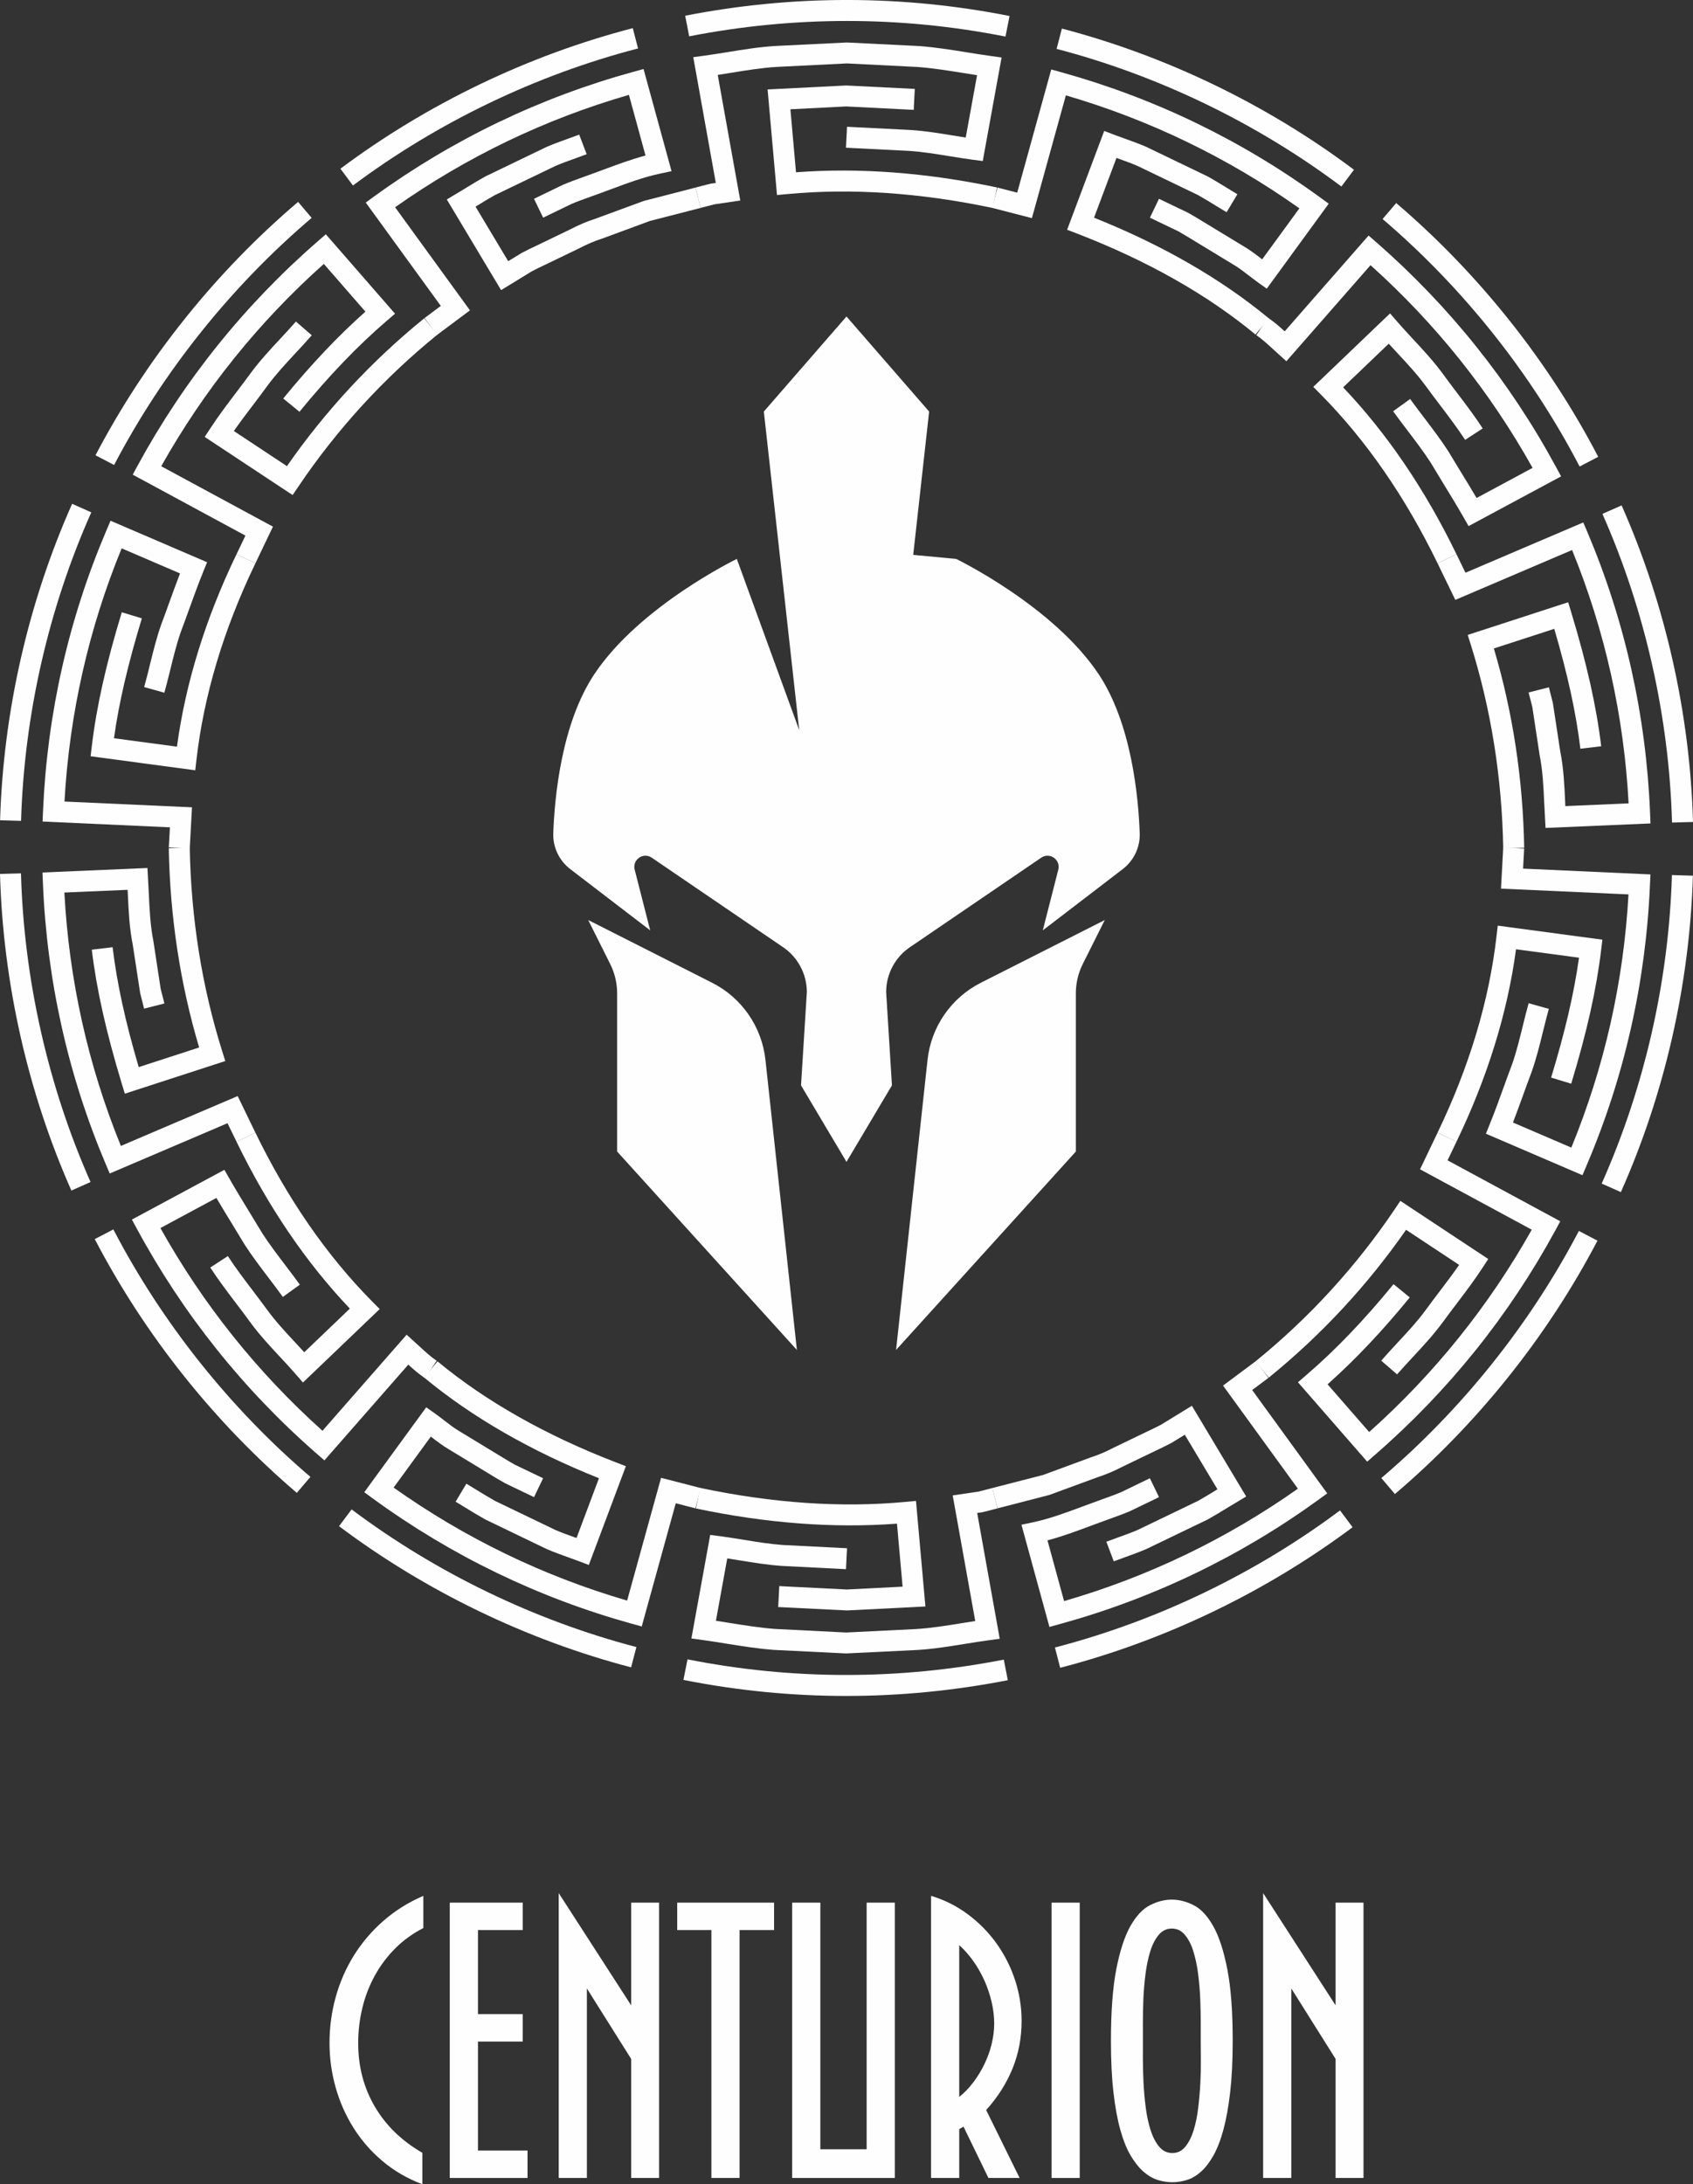 <?xml version="1.0" encoding="UTF-8"?>
<!DOCTYPE svg PUBLIC "-//W3C//DTD SVG 1.1//EN" "http://www.w3.org/Graphics/SVG/1.1/DTD/svg11.dtd">
<!-- Creator: CorelDRAW -->
<svg xmlns="http://www.w3.org/2000/svg" xml:space="preserve" width="33.401mm" height="43.079mm" version="1.1" style="shape-rendering:geometricPrecision; text-rendering:geometricPrecision; image-rendering:optimizeQuality; fill-rule:evenodd; clip-rule:evenodd"
viewBox="0 0 3340.1 4307.9"
 xmlns:xlink="http://www.w3.org/1999/xlink"
 xmlns:xodm="http://www.corel.com/coreldraw/odm/2003">
 <rect x="0" y="0" width="3340.1" height="4307.9" fill="#333333" stroke="none"/>
 <defs>
  <style type="text/css">
   <![CDATA[
    .fil0 {fill:#FEFEFE;fill-rule:nonzero}
   ]]>
  </style>
 </defs>
 <g id="Layer_x0020_1">
  <path class="fil0" d="M835.22 3802.62c-20.81,10.58 -39.3,23.92 -55.31,39.97 -16.05,16.02 -29.56,34.01 -40.47,53.83 -10.93,19.87 -19.12,41.1 -24.58,63.82 -5.44,22.65 -8.19,45.76 -8.19,69.22 0,46.28 10.94,88.09 32.77,125.3 21.81,37.26 53.13,67.6 93.81,91.09l0 62.05 -0.04 0c-29.77,-11.28 -56.05,-26.56 -78.88,-45.93 -22.82,-19.33 -41.94,-41.31 -57.32,-66 -15.39,-24.66 -27.06,-51.23 -35,-79.66 -7.94,-28.43 -11.92,-57.4 -11.92,-86.85 0,-31.12 4.05,-61.32 12.17,-90.6 8.11,-29.28 20,-56.58 35.73,-81.91 15.74,-25.3 35.07,-48.01 58.07,-68.26 23,-20.15 49.39,-36.73 79.16,-49.6l0 63.53z"/>
  <polygon class="fil0" points="887.35,4295.48 887.35,3752.48 1031.28,3752.48 1031.28,3806.6 942.95,3806.6 942.95,3972.37 1031.28,3972.37 1031.28,4026.48 942.95,4026.48 942.95,4241.4 1040.74,4241.4 1040.74,4295.48 "/>
  <polygon class="fil0" points="1245.21,4295.48 1245.21,4060.7 1157.86,3921.74 1157.86,4295.48 1102.26,4295.48 1102.26,3733.64 1245.21,3955.01 1245.21,3752.48 1300.31,3752.48 1300.31,4295.48 "/>
  <polygon class="fil0" points="1459.13,3806.58 1459.13,4295.46 1403.53,4295.46 1403.53,3806.58 1336.05,3806.58 1336.05,3752.5 1527.15,3752.5 1527.15,3806.58 "/>
  <polygon class="fil0" points="1562.86,4295.48 1562.86,3752.48 1618.46,3752.48 1618.46,4238.89 1709.8,4238.89 1709.8,3752.48 1765.39,3752.48 1765.39,4295.48 "/>
  <path class="fil0" d="M1961.45 3991.24c0,-13.93 -1.7,-28.08 -5.01,-42.44 -3.35,-14.39 -7.98,-28.4 -13.97,-41.94 -6.04,-13.55 -13.27,-26.43 -21.77,-38.46 -8.5,-12.06 -17.92,-22.75 -28.26,-32.06l0 299.33c9.99,-7.94 19.26,-17.5 27.77,-28.79 8.5,-11.25 15.84,-23.25 21.97,-35.98 6.18,-12.77 10.91,-25.97 14.26,-39.69 3.31,-13.79 5.01,-27.09 5.01,-39.97zm54.08 -5.47c0,33.41 -6.04,64.91 -18.1,94.34 -12.07,29.42 -29.39,56.55 -51.86,81.38l66.01 133.99 -61.53 0 -49.18 -101.25 -8.43 4.97 0 96.28 -55.6 0 0 -556.37c26.5,7.9 50.73,20.07 72.75,36.48 21.94,16.4 40.85,35.56 56.58,57.57 15.7,22.01 27.87,46.04 36.48,72.18 8.57,26.18 12.88,52.95 12.88,80.43z"/>
  <polygon class="fil0" points="2074.61,3752.5 2130.17,3752.5 2130.17,4295.49 2074.61,4295.49 "/>
  <path class="fil0" d="M2368.93 4024.97l0 -35.74c0,-14.89 -0.35,-30.52 -0.99,-46.88 -0.67,-16.41 -2.08,-32.85 -4.2,-49.39 -2.15,-16.55 -5.32,-31.44 -9.45,-44.67 -4.09,-13.26 -9.67,-23.98 -16.65,-32.27 -6.92,-8.29 -15.52,-12.39 -25.79,-12.39 -10.27,0 -18.84,4.1 -25.82,12.39 -6.92,8.29 -12.49,19.01 -16.62,32.27 -4.13,13.23 -7.27,28.12 -9.42,44.67 -2.12,16.54 -3.53,32.98 -4.23,49.39 -0.67,16.36 -0.95,31.99 -0.95,46.88l0 35.74 0 36.23c0,14.53 0.38,30.05 1.23,46.42 0.81,16.41 2.29,32.85 4.45,49.39 2.11,16.55 5.36,31.43 9.66,44.7 4.31,13.23 9.91,23.95 16.9,32.24 6.95,8.26 15.52,12.38 25.79,12.38 10.26,0 18.77,-4.12 25.57,-12.38 6.78,-8.29 12.25,-19.01 16.41,-32.24 4.13,-13.27 7.16,-28.15 9.13,-44.7 2.02,-16.54 3.39,-32.98 4.24,-49.39 0.84,-16.37 1.16,-31.89 0.99,-46.42 -0.15,-14.54 -0.25,-26.64 -0.25,-36.23zm63.04 0c0,38.73 -1.66,72.49 -4.97,101.28 -3.32,28.79 -7.76,53.51 -13.37,74.19 -5.65,20.71 -12.28,37.71 -19.9,51.12 -7.59,13.4 -15.77,23.98 -24.55,31.78 -8.79,7.76 -17.96,13.12 -27.52,16.12 -9.6,2.97 -19.23,4.45 -28.82,4.45 -9.56,0 -19.19,-1.48 -28.75,-4.45 -9.63,-3 -18.88,-8.36 -27.8,-16.12 -8.96,-7.8 -17.39,-18.27 -25.33,-31.54 -7.98,-13.23 -14.78,-30.2 -20.6,-50.87 -5.83,-20.71 -10.34,-45.51 -13.66,-74.43 -3.35,-28.97 -4.94,-62.8 -4.94,-101.53 0,-57.93 3.53,-105.06 10.62,-141.47 7.13,-36.37 16.41,-64.66 27.8,-84.84 11.47,-20.22 24.34,-33.94 38.74,-41.21 14.39,-7.26 28.71,-10.93 42.93,-10.93 14.25,0 28.54,3.67 42.97,10.93 14.36,7.27 27.27,20.99 38.66,41.21 11.43,20.18 20.71,48.47 27.8,84.84 7.16,36.41 10.69,83.54 10.69,141.47z"/>
  <polygon class="fil0" points="2634.96,4295.48 2634.96,4060.7 2547.61,3921.74 2547.61,4295.48 2492.02,4295.48 2492.02,3733.64 2634.96,3955.01 2634.96,3752.48 2690.03,3752.48 2690.03,4295.48 "/>
  <path class="fil0" d="M374.34 1673.53l-41.31 -2.22 2.19 -39.62 -251.25 -11.43 0.88 -20.6c8.29,-192.05 50.38,-378.25 125.1,-553.54l8.11 -19.09 190.5 81.81 -7.62 18.77c-9.74,23.99 -18.52,48.33 -27.34,72.64 -5.5,15.24 -10.97,30.44 -16.72,45.54 -8.33,23.81 -14.39,48.54 -20.85,74.72 -3.78,15.31 -7.51,30.58 -11.78,45.72l-39.83 -11.19c4.13,-14.71 7.76,-29.56 11.43,-44.41 6.38,-25.96 13.02,-52.88 22.19,-78.99 5.82,-15.38 11.25,-30.41 16.65,-45.43 6.7,-18.49 13.37,-36.94 20.46,-55.28l-115.15 -49.46c-65.15,158.78 -103.08,326.56 -112.78,499.35l251.53 11.4 -4.41 81.31z"/>
  <path class="fil0" d="M385.21 1519.23l-206.48 -27.7 2.43 -20.21c9.32,-78.07 28.12,-161.89 59.13,-263.81l39.58 12.03c-27.59,90.74 -45.26,166.55 -55,236.43l124.25 16.66c16.86,-125.21 56.37,-252.8 117.51,-379.63l37.29 17.99c-62.55,129.68 -101.71,260 -116.31,387.28l-2.4 20.96z"/>
  <path class="fil0" d="M41.54 1618.98l-41.38 -1.23c6.39,-213.86 55.53,-429.65 142.14,-624.1l37.82 16.83c-84.46,189.58 -132.4,399.98 -138.58,608.5z"/>
  <path class="fil0" d="M503.91 1110.93l-37.29 -17.85 17.57 -36.72 -222.36 -120.23 9.88 -18.24c91.41,-167.92 211.03,-316.72 355.53,-442.27l15.59 -13.55 136.53 156.63 -15.84 13.58c-57.72,49.53 -114.23,108.38 -172.72,179.85l-32.03 -26.18c54.75,-66.92 107.98,-123.19 162.13,-171.34l-82.02 -94.12c-128.66,114.79 -236.46,248.85 -320.78,399.06l220.38 119.13 -34.57 72.25z"/>
  <path class="fil0" d="M577.33 976.38l-173.43 -114.65 11.25 -17.25c16.09,-24.62 33.98,-48.15 51.23,-70.94 9.49,-12.49 18.98,-24.98 28.18,-37.64 17.85,-24.21 38.17,-46.08 57.82,-67.17 10.59,-11.4 21.24,-22.83 31.4,-34.58l31.26 27.13c-10.51,12.1 -21.42,23.89 -32.39,35.6 -19.72,21.24 -38.31,41.27 -54.71,63.43 -9.28,12.77 -18.91,25.5 -28.58,38.24 -12.73,16.79 -25.79,34.01 -38.03,51.54l104.74 69.25c76.2,-109.43 167.22,-207.43 270.83,-291.5l26.07 32.14c-105.73,85.76 -197.98,186.51 -274.18,299.44l-11.46 16.96z"/>
  <path class="fil0" d="M225.12 917.08l-36.69 -19.19c98.81,-188.77 236.99,-361.53 399.69,-499.68l26.78 31.54c-158.64,134.73 -293.44,303.25 -389.78,487.33z"/>
  <path class="fil0" d="M862.32 660.47l-24.76 -33.13 32.1 -23.99 -148.06 -203.87 16.75 -12.2c154.98,-112.4 327.03,-195.05 511.36,-245.68l19.93 -5.5 55.24 201.54 -21.48 4.55c-33.27,6.95 -64.81,18.7 -98.21,31.12l-19.23 7.12c-6.99,2.65 -14.32,5.22 -21.59,7.83 -12.35,4.41 -24.66,8.82 -36.72,13.94l-56.1 27.13 -18.02 -37.22 57.01 -27.59c13.72,-5.82 26.81,-10.55 39.89,-15.2 7.06,-2.54 14.08,-5.05 21.1,-7.69l19.23 -7.09c26.77,-9.95 54.22,-20.18 82.76,-27.77l-32.74 -119.66c-165.42,47.8 -320.39,122.27 -461.33,221.65l147.71 203.34 -64.84 48.37z"/>
  <path class="fil0" d="M988.62 572.22l-107.1 -178.82 37.53 -22.61c12.6,-7.73 25.19,-15.45 38.1,-22.62l121.43 -58.52c14.43,-6.14 28.29,-11.15 42.12,-16.12 7.37,-2.65 14.71,-5.29 22.01,-8.05l14.71 38.67c-7.55,2.86 -15.13,5.61 -22.72,8.32 -13.08,4.73 -26.28,9.42 -39.05,14.89l-119.48 57.54c-11.33,6.31 -23.43,13.72 -35.46,21.17l-2.5 1.51 64.41 107.56 26.32 -16.08c10.87,-5.82 20.89,-10.59 30.94,-15.28l63.82 -30.76c18.38,-9.52 34.5,-16.37 50.23,-21.38l96.1 -35.31 102.02 -26.35 10.3 40.07 -100.08 25.72 -95 35.03c-14.29,4.55 -28.33,10.55 -45.05,19.19l-64.67 31.19c-9.49,4.48 -18.94,8.92 -28.11,13.79l-60.82 37.25z"/>
  <path class="fil0" d="M696.35 365.86l-24.76 -33.12c171.27,-127.96 370.77,-223.8 576.83,-277.22l10.37 40.04c-200.95,52.11 -395.43,145.56 -562.44,270.3z"/>
  <path class="fil0" d="M1382.26 410.06l-10.13 -40.11 10.27 -2.71c6.49,-1.73 13.01,-3.46 19.58,-4.91l10.23 -1.52 -44.49 -248.07 21.41 -2.86c15.81,-2.15 31.54,-4.69 47.24,-7.23 30.45,-4.97 61.95,-10.09 93.7,-11.99l140.83 -6.88 142.56 7.05c32.2,2.44 63.67,7.48 94.12,12.39 15.66,2.54 31.36,5.04 47.09,7.19l21.35 2.97 -37.12 204.22 -19.51 -2.54c-15.55,-2.05 -31,-4.55 -46.49,-7.09 -26.74,-4.34 -51.93,-8.43 -77.65,-10.27l-126.26 -6.38 2.08 -41.31 126.65 6.42c28.05,1.94 55.39,6.38 81.85,10.72 8.53,1.38 17.14,2.79 25.71,4.09l22.37 -122.94c-8.89,-1.37 -17.78,-2.82 -26.67,-4.23 -29.6,-4.76 -60.22,-9.67 -90.13,-11.93l-139.99 -7.05 -138.53 6.88c-29.42,1.76 -59.87,6.74 -89.29,11.5 -9.03,1.44 -17.99,2.89 -27.02,4.3l44.45 247.69 -51.02 7.55c-4.51,1.06 -10.44,2.64 -16.36,4.2l-10.83 2.85z"/>
  <path class="fil0" d="M1958.58 410.24c-142.24,-30.1 -278.58,-39.37 -404.95,-27.49l-20.71 1.91 -18.55 -208.25 154.9 -7.83 135.5 6.78 -2.11 41.31 -133.39 -6.74 -109.89 5.61 11.04 124.25c124.68,-9.46 258.03,0.63 396.74,29.98l-8.58 40.47z"/>
  <path class="fil0" d="M1983.7 72.13c-206.34,-40.88 -416.24,-41.02 -624.03,-0.49l-7.9 -40.64c213.04,-41.56 428.38,-41.35 639.97,0.56l-8.04 40.57z"/>
  <path class="fil0" d="M2499.19 569.3l-16.65 -11.79c-6.35,-4.55 -12.56,-9.31 -18.77,-14.07 -10.51,-8.12 -20.46,-15.81 -31.04,-21.95l-74.79 -45.4c-11.05,-6.77 -22.12,-13.58 -33.41,-19.97l-55.88 -26.77 17.88 -37.25 57.08 27.37c12.95,7.23 24.49,14.29 35.99,21.38l74.22 45.05c12.6,7.3 24.1,16.19 35.21,24.76 0.42,0.29 0.74,0.57 1.09,0.85l73.42 -100.61c-140.69,-99.77 -295.49,-174.59 -460.7,-222.82l-66.99 242.12 -78.14 -20.15 10.3 -40.07 38.84 9.98 67.14 -242.96 20 5.54c184.11,51.08 355.95,134.2 510.68,247.02l16.72 12.17 -122.2 167.57z"/>
  <path class="fil0" d="M2476.94 659.83c-95.25,-78.84 -213.86,-145.94 -352.5,-199.35l-19.12 -7.37 73.13 -194.84 19.4 7.37c7.38,2.82 14.75,5.47 22.16,8.11 13.83,4.98 27.66,9.95 41.13,15.74l121.18 58.35c13.9,7.72 26.32,15.38 38.81,23.03l20.07 12.21 -21.2 35.52 -20.5 -12.45c-12.03,-7.37 -24.02,-14.75 -36.3,-21.62l-119.2 -57.37c-11.89,-5.11 -24.95,-9.77 -38,-14.46 -1.09,-0.42 -2.22,-0.81 -3.31,-1.24l-44.28 117.9c134.62,53.8 250.58,120.51 344.91,198.62l-26.38 31.85z"/>
  <path class="fil0" d="M2646.4 367.88c-166.76,-125.1 -361.03,-218.97 -561.87,-271.47l10.44 -40.04c206.02,53.87 405.24,150.15 576.26,278.42l-24.83 33.09z"/>
  <path class="fil0" d="M2897.34 1037.62l-9.98 -17.5c-12.81,-22.36 -26.25,-44.37 -39.73,-66.35 -8.5,-13.94 -17.03,-27.87 -25.36,-41.88 -13.65,-21.02 -29.85,-42.33 -45.47,-62.9 -9.56,-12.56 -19.09,-25.08 -28.3,-37.89l33.55 -24.16c9.03,12.49 18.38,24.76 27.7,37.01 16.08,21.16 32.73,43.1 47.62,66.07 8.68,14.57 17.15,28.36 25.54,42.12 10.2,16.62 20.36,33.27 30.24,50.03l110.45 -59.38c-84.03,-150.42 -191.45,-284.76 -319.72,-399.8l-166.02 189.48 -25.65 -23.25c-11.25,-10.41 -21.9,-20.25 -33.62,-28.15l23.04 -34.33c12.14,8.12 22.72,17.43 32.91,26.74l165.53 -188.94 15.55 13.58c144.11,125.87 263.32,274.95 354.37,443.16l9.88 18.24 -182.53 98.1z"/>
  <path class="fil0" d="M2836.19 1111.04c-63.57,-130.81 -141.08,-242.86 -230.4,-333.06l-14.82 -14.96 151.42 -144.89 14.25 16.41c10.16,11.71 20.78,23.07 31.33,34.5 19.65,21.13 40.04,43 57.78,67.17 9.28,12.77 18.8,25.29 28.26,37.82 17.28,22.75 35.17,46.28 51.19,70.94l-34.65 22.54c-15.27,-23.35 -32.66,-46.32 -49.46,-68.47 -9.7,-12.77 -19.36,-25.51 -28.78,-38.45 -16.23,-22.12 -34.86,-42.16 -54.65,-63.4 -5.96,-6.42 -11.92,-12.84 -17.85,-19.33l-89.96 86.11c86.36,90.67 161.5,201.26 223.56,329l-37.22 18.07z"/>
  <path class="fil0" d="M3116.41 920.09c-95.92,-184.25 -230.33,-353.02 -388.72,-488.1l26.84 -31.51c162.39,138.51 300.25,311.61 398.57,500.49l-36.69 19.12z"/>
  <path class="fil0" d="M3049.17 1632.92l-2.61 -49.53c-1.52,-32.74 -2.93,-63.61 -9.04,-94.05l-14.42 -94.97 -7.38 -28.65 40.04 -10.19 7.83 30.65 14.64 95.96c6.6,32.6 8.15,66.53 9.64,99.34l0.38 8.36 124.82 -5.39c-9.25,-172.9 -46.71,-340.79 -111.52,-499.68l-230.4 98.36 -34.96 -72.08 37.22 -18.09 17.78 36.61 232.41 -99.2 8.15 19.09c74.23,175.43 115.85,361.77 123.65,553.93l0.85 20.64 -207.08 8.89z"/>
  <path class="fil0" d="M2965.69 1672.78c-2.47,-138.82 -23.99,-273.76 -63.92,-401.08l-6.14 -19.5 198.19 -64.42 6.14 20.18c30.9,101.92 49.67,185.77 59.02,263.84l-41.1 4.9c-8.43,-70.41 -24.87,-146.01 -51.51,-236.5l-119.16 38.74c37.28,125.27 57.43,257.42 59.86,393.1l-41.38 0.74z"/>
  <path class="fil0" d="M3298.73 1622.32c-5.79,-208.63 -53.27,-419.13 -137.34,-608.82l37.85 -16.72c86.22,194.55 134.91,410.45 140.87,624.38l-41.38 1.16z"/>
  <path class="fil0" d="M3121.99 2317.78l-190.46 -81.81 7.58 -18.8c9.74,-23.88 18.49,-48.15 27.27,-72.42 5.54,-15.28 11.01,-30.56 16.8,-45.72 8.36,-23.78 14.42,-48.51 20.88,-74.69 3.77,-15.31 7.51,-30.58 11.75,-45.75l39.86 11.18c-4.16,14.75 -7.8,29.6 -11.46,44.41 -6.39,26 -12.99,52.89 -22.16,79.03 -5.85,15.45 -11.29,30.48 -16.76,45.58 -6.63,18.41 -13.37,36.86 -20.39,55.1l115.15 49.46c65.19,-158.75 103.12,-326.57 112.78,-499.36l-251.53 -11.39 4.41 -81.32 41.31 2.26 -2.15 39.58 251.25 11.43 -0.92 20.64c-8.25,192.02 -50.34,378.25 -125.09,553.51l-8.12 19.08z"/>
  <path class="fil0" d="M2873.43 2251.81l-37.29 -17.99c62.55,-129.72 101.71,-260 116.31,-387.28l2.44 -20.96 206.44 27.7 -2.43 20.25c-9.39,78.07 -28.12,161.89 -59.09,263.8l-39.62 -12.03c27.55,-90.73 45.26,-166.51 55,-236.46l-124.25 -16.65c-16.83,125.2 -56.37,252.8 -117.51,379.62z"/>
  <path class="fil0" d="M3197.79 2351.13l-37.86 -16.82c84.49,-189.55 132.44,-399.91 138.58,-608.47l41.41 1.23c-6.38,213.85 -55.56,429.68 -142.13,624.06z"/>
  <path class="fil0" d="M2697.28 2882.75l-136.56 -156.6 15.81 -13.58c57.75,-49.57 114.26,-108.41 172.75,-179.89l32.04 26.18c-54.76,66.96 -107.99,123.19 -162.18,171.38l82.1 94.09c128.65,-114.83 236.39,-248.89 320.74,-399.07l-220.41 -119.09 34.6 -72.29 37.26 17.89 -17.54 36.72 222.36 120.19 -9.88 18.21c-91.4,167.92 -211.03,316.72 -355.49,442.27l-15.6 13.59z"/>
  <path class="fil0" d="M2503.15 2717l-26.07 -32.13c105.76,-85.8 198.01,-186.52 274.21,-299.41l11.43 -17.04 173.43 114.66 -11.22 17.21c-16.16,24.73 -34.04,48.33 -51.36,71.16 -9.46,12.45 -18.88,24.87 -28.05,37.5 -17.88,24.2 -38.24,46.07 -57.89,67.2 -10.58,11.4 -21.17,22.79 -31.36,34.5l-31.26 -27.09c10.52,-12.1 21.42,-23.85 32.35,-35.6 19.76,-21.23 38.38,-41.27 54.79,-63.46 9.24,-12.7 18.84,-25.4 28.43,-38.06 12.81,-16.83 25.9,-34.15 38.14,-51.72l-104.71 -69.25c-76.2,109.46 -167.21,207.47 -270.86,291.53z"/>
  <path class="fil0" d="M2751.99 2946.62l-26.78 -31.54c158.61,-134.8 293.44,-303.29 389.75,-487.36l36.66 19.19c-98.78,188.73 -236.96,361.52 -399.63,499.71z"/>
  <path class="fil0" d="M2070.41 3208.72l-55.21 -201.58 21.49 -4.51c33.4,-7.02 65.08,-18.81 98.67,-31.29l18.77 -6.92c7.09,-2.68 14.5,-5.33 21.87,-7.97 12.27,-4.38 24.52,-8.72 36.44,-13.83l56.13 -27.16 18.02 37.28 -57.04 27.56c-13.62,5.78 -26.63,10.44 -39.62,15.09 -7.09,2.54 -14.28,5.12 -21.38,7.8l-18.8 6.95c-26.92,10.02 -54.5,20.25 -83.18,27.87l32.73 119.73c165.46,-47.83 320.4,-122.31 461.3,-221.68l-147.68 -203.34 64.84 -48.37 24.73 33.16 -32.1 23.96 148.06 203.87 -16.72 12.17c-154.97,112.39 -327.02,195.08 -511.39,245.71l-19.93 5.5z"/>
  <path class="fil0" d="M2197.33 3079.32l-14.64 -38.66c7.44,-2.82 14.96,-5.5 22.44,-8.22 13.19,-4.76 26.42,-9.49 39.3,-14.96l119.48 -57.57c11.19,-6.25 23.14,-13.58 35.1,-20.92l2.86 -1.73 -64.42 -107.56 -26.28 16.09c-10.9,5.78 -20.85,10.51 -30.83,15.2l-63.96 30.83c-18.24,9.42 -34.36,16.3 -50.2,21.35l-96.1 35.31 -102.05 26.35 -10.31 -40.07 100.09 -25.72 94.96 -35c14.43,-4.58 28.51,-10.62 45.09,-19.22l64.84 -31.26c9.38,-4.41 18.84,-8.85 27.98,-13.72l60.78 -37.26 107.1 178.86 -37.96 22.83c-12.41,7.65 -24.9,15.27 -37.67,22.36l-121.46 58.53c-14.5,6.17 -28.4,11.22 -42.37,16.23l-21.77 7.93z"/>
  <path class="fil0" d="M2091.64 3289.3l-10.38 -40.04c200.95,-52.07 395.47,-145.56 562.44,-270.33l24.8 33.16c-171.28,127.95 -370.74,223.8 -576.86,277.21z"/>
  <path class="fil0" d="M1669.18 3261.02l-142.59 -7.03c-32.18,-2.46 -63.68,-7.51 -94.16,-12.41 -15.66,-2.51 -31.33,-5.01 -46.99,-7.2l-21.38 -2.93 37.11 -204.26 19.55 2.58c15.56,2.05 31.08,4.59 46.6,7.09 26.64,4.34 51.82,8.43 77.51,10.27l126.26 6.38 -2.09 41.31 -126.64 -6.45c-28.01,-1.94 -55.28,-6.39 -81.67,-10.66 -8.61,-1.41 -17.29,-2.79 -25.9,-4.13l-22.36 122.95c8.85,1.37 17.71,2.78 26.56,4.23 29.64,4.76 60.29,9.67 90.21,11.92l140.02 7.02 138.5 -6.84c29.42,-1.8 59.79,-6.74 89.18,-11.46 9.03,-1.49 18.1,-2.97 27.13,-4.34l-44.45 -247.72 51.04 -7.55c4.59,-1.03 10.48,-2.65 16.37,-4.2l10.83 -2.86 10.13 40.15 -10.27 2.68c-6.45,1.73 -13.02,3.46 -19.61,4.9l-10.2 1.52 44.49 248.14 -21.42 2.86c-15.8,2.08 -31.64,4.69 -47.44,7.23 -30.34,4.91 -61.81,10.06 -93.53,11.96l-140.79 6.85z"/>
  <path class="fil0" d="M1670.82 3176.2l-135.5 -6.7 2.08 -41.31 133.42 6.7 109.89 -5.61 -11.08 -124.25c-124.74,9.39 -257.99,-0.67 -396.73,-29.98l8.57 -40.5c142.31,30.12 278.59,39.44 404.99,27.55l20.67 -1.94 18.59 208.24 -154.9 7.8z"/>
  <path class="fil0" d="M1669.14 3344.84c-107.38,0 -214.55,-10.55 -320.81,-31.61l8.04 -40.57c206.38,40.88 416.24,41.06 624.03,0.53l7.87 40.6c-106.01,20.71 -212.69,31.05 -319.13,31.05z"/>
  <path class="fil0" d="M1266.07 3207.82l-19.97 -5.5c-184.15,-51.12 -356.02,-134.23 -510.72,-247.05l-16.72 -12.21 122.2 -167.5 16.66 11.75c6.49,4.59 12.73,9.42 19.01,14.25 9.98,7.69 19.9,15.46 30.83,21.77l74.86 45.47c11.04,6.78 22.05,13.52 33.31,19.87l55.95 26.81 -17.89 37.28 -57.11 -27.41c-12.92,-7.19 -24.42,-14.28 -35.92,-21.34l-74.29 -45.12c-12.53,-7.27 -23.96,-16.05 -35,-24.55 -0.46,-0.36 -0.84,-0.67 -1.3,-1.03l-73.42 100.58c140.66,99.77 295.45,174.66 460.7,222.89l66.95 -242.15 78.14 20.14 -10.3 40.08 -38.84 -10.02 -67.13 242.99z"/>
  <path class="fil0" d="M1161.67 3086.52l-19.41 -7.37c-7.16,-2.72 -14.42,-5.29 -21.69,-7.9 -14.01,-5.01 -27.98,-10.09 -41.63,-15.95l-121.18 -58.35c-13.93,-7.76 -26.42,-15.41 -38.91,-23.07l-19.97 -12.13 21.2 -35.53 20.36 12.42c12.03,7.37 24.13,14.75 36.41,21.66l119.24 57.36c12.03,5.15 25.25,9.91 38.45,14.64l2.89 1.03 44.24 -117.9c-134.66,-53.73 -250.61,-120.51 -344.91,-198.58l26.39 -31.86c95.28,78.88 213.89,145.98 352.49,199.36l19.12 7.37 -73.09 194.8z"/>
  <path class="fil0" d="M1245.11 3288.44c-206.06,-53.87 -405.31,-150.18 -576.27,-278.41l24.84 -33.09c166.72,125.06 361,218.93 561.87,271.46l-10.44 40.04z"/>
  <path class="fil0" d="M639.99 2880.27l-15.55 -13.59c-144.08,-125.83 -263.32,-274.95 -354.33,-443.12l-9.92 -18.24 182.53 -98.14 9.98 17.53c12.84,22.47 26.39,44.59 39.94,66.71 8.43,13.76 16.9,27.62 25.19,41.49 13.61,21.06 29.84,42.37 45.47,62.93 9.56,12.53 19.05,25.05 28.26,37.86l-33.55 24.16c-9,-12.45 -18.31,-24.73 -27.62,-37 -16.13,-21.17 -32.81,-43.08 -47.7,-66.11 -8.64,-14.4 -16.97,-28.05 -25.33,-41.74 -10.27,-16.76 -20.5,-33.44 -30.44,-50.38l-110.42 59.41c83.96,150.39 191.41,284.76 319.72,399.81l166.02 -189.48 25.57 23.25c11.29,10.4 21.91,20.21 33.69,28.18l-23.1 34.26c-12.07,-8.08 -22.69,-17.43 -32.85,-26.67l-165.56 188.88z"/>
  <path class="fil0" d="M597.67 2726.68l-14.22 -16.4c-10.16,-11.75 -20.78,-23.11 -31.36,-34.47 -19.68,-21.13 -40,-43 -57.78,-67.2 -9.25,-12.81 -18.77,-25.33 -28.3,-37.85 -17.28,-22.72 -35.13,-46.25 -51.15,-70.91l34.68 -22.54c15.2,23.38 32.6,46.28 49.42,68.4 9.67,12.77 19.37,25.58 28.79,38.52 16.26,22.12 34.89,42.16 54.65,63.4 5.96,6.42 11.95,12.84 17.88,19.33l89.96 -86.11c-86.36,-90.67 -161.54,-201.26 -223.56,-329.01l37.19 -18.06c63.57,130.81 141.07,242.85 230.43,333.06l14.82 14.96 -151.45 144.88z"/>
  <path class="fil0" d="M585.58 2944.31c-162.42,-138.5 -300.29,-311.57 -398.61,-500.49l36.66 -19.12c95.92,184.26 230.36,353.03 388.79,488.11l-26.84 31.5z"/>
  <path class="fil0" d="M216.45 2314.44l-8.11 -19.12c-74.23,-175.4 -115.85,-361.74 -123.69,-553.9l-0.84 -20.63 207.08 -8.89 2.64 49.53c1.52,32.7 2.93,63.57 9,94.05l14.5 94.97 7.34 28.68 -40.08 10.16 -7.76 -30.7 -14.71 -95.92c-6.56,-32.59 -8.11,-66.53 -9.6,-99.37l-0.42 -8.33 -124.81 5.36c9.28,172.94 46.74,340.82 111.51,499.71l230.4 -98.32 34.96 72.08 -37.18 18.06 -17.82 -36.62 -232.41 99.2z"/>
  <path class="fil0" d="M246.27 2157.02l-6.14 -20.18c-30.9,-101.92 -49.67,-185.74 -59.05,-263.81l41.09 -4.9c8.44,70.41 24.87,146.01 51.51,236.47l119.2 -38.7c-37.32,-125.28 -57.46,-257.39 -59.9,-393.14l41.38 -0.71c2.51,138.82 23.99,273.76 63.96,401.04l6.14 19.55 -198.19 64.38z"/>
  <path class="fil0" d="M140.83 2348.07c-86.22,-194.6 -134.9,-410.5 -140.83,-624.42l41.38 -1.17c5.75,208.6 53.24,419.1 137.27,608.79l-37.82 16.8z"/>
  <path class="fil0" d="M2167.36 1329.44c-89.68,-134.55 -280.95,-227.09 -280.95,-227.09l-84.74 -8 31.4 -282.65 -163.06 -187.5 -163.05 187.5 69.81 628.33 -123.12 -337.68c0,0 -191.24,92.54 -280.98,227.09 -64.84,97.29 -78.5,241.47 -81.11,313.86 -1.02,27.7 11.61,54.05 33.59,70.88l157.62 120.75 -30.62 -119.7c-4.98,-19.57 16.72,-34.96 33.51,-23.77l258.45 176.1c29.74,19.83 47.69,53.31 47.69,89.12l-11.46 183.97 89.67 150.85 89.68 -150.85 -11.4 -183.97c0,-35.81 17.89,-69.29 47.7,-89.12l258.41 -176.1c16.76,-11.19 38.52,4.2 33.48,23.77l-30.59 119.7 157.62 -120.75c22.02,-16.83 34.61,-43.18 33.62,-70.88 -2.61,-72.39 -16.3,-216.57 -81.17,-313.86z"/>
  <path class="fil0" d="M1829.91 2090.36l-62.05 572.06 354.68 -391.3 0 -312.1c0,-19.97 4.62,-39.65 13.51,-57.47l43.53 -86.99 -244.51 123.68c-58.49,29.63 -98.14,86.85 -105.16,152.12z"/>
  <path class="fil0" d="M1404.92 1938.24l-244.47 -123.72 43.53 87c8.89,17.88 13.55,37.57 13.55,57.5l0 312.07 354.65 391.37 -62.02 -572.1c-7.09,-65.23 -46.64,-122.45 -105.24,-152.12z"/>
 </g>
</svg>
